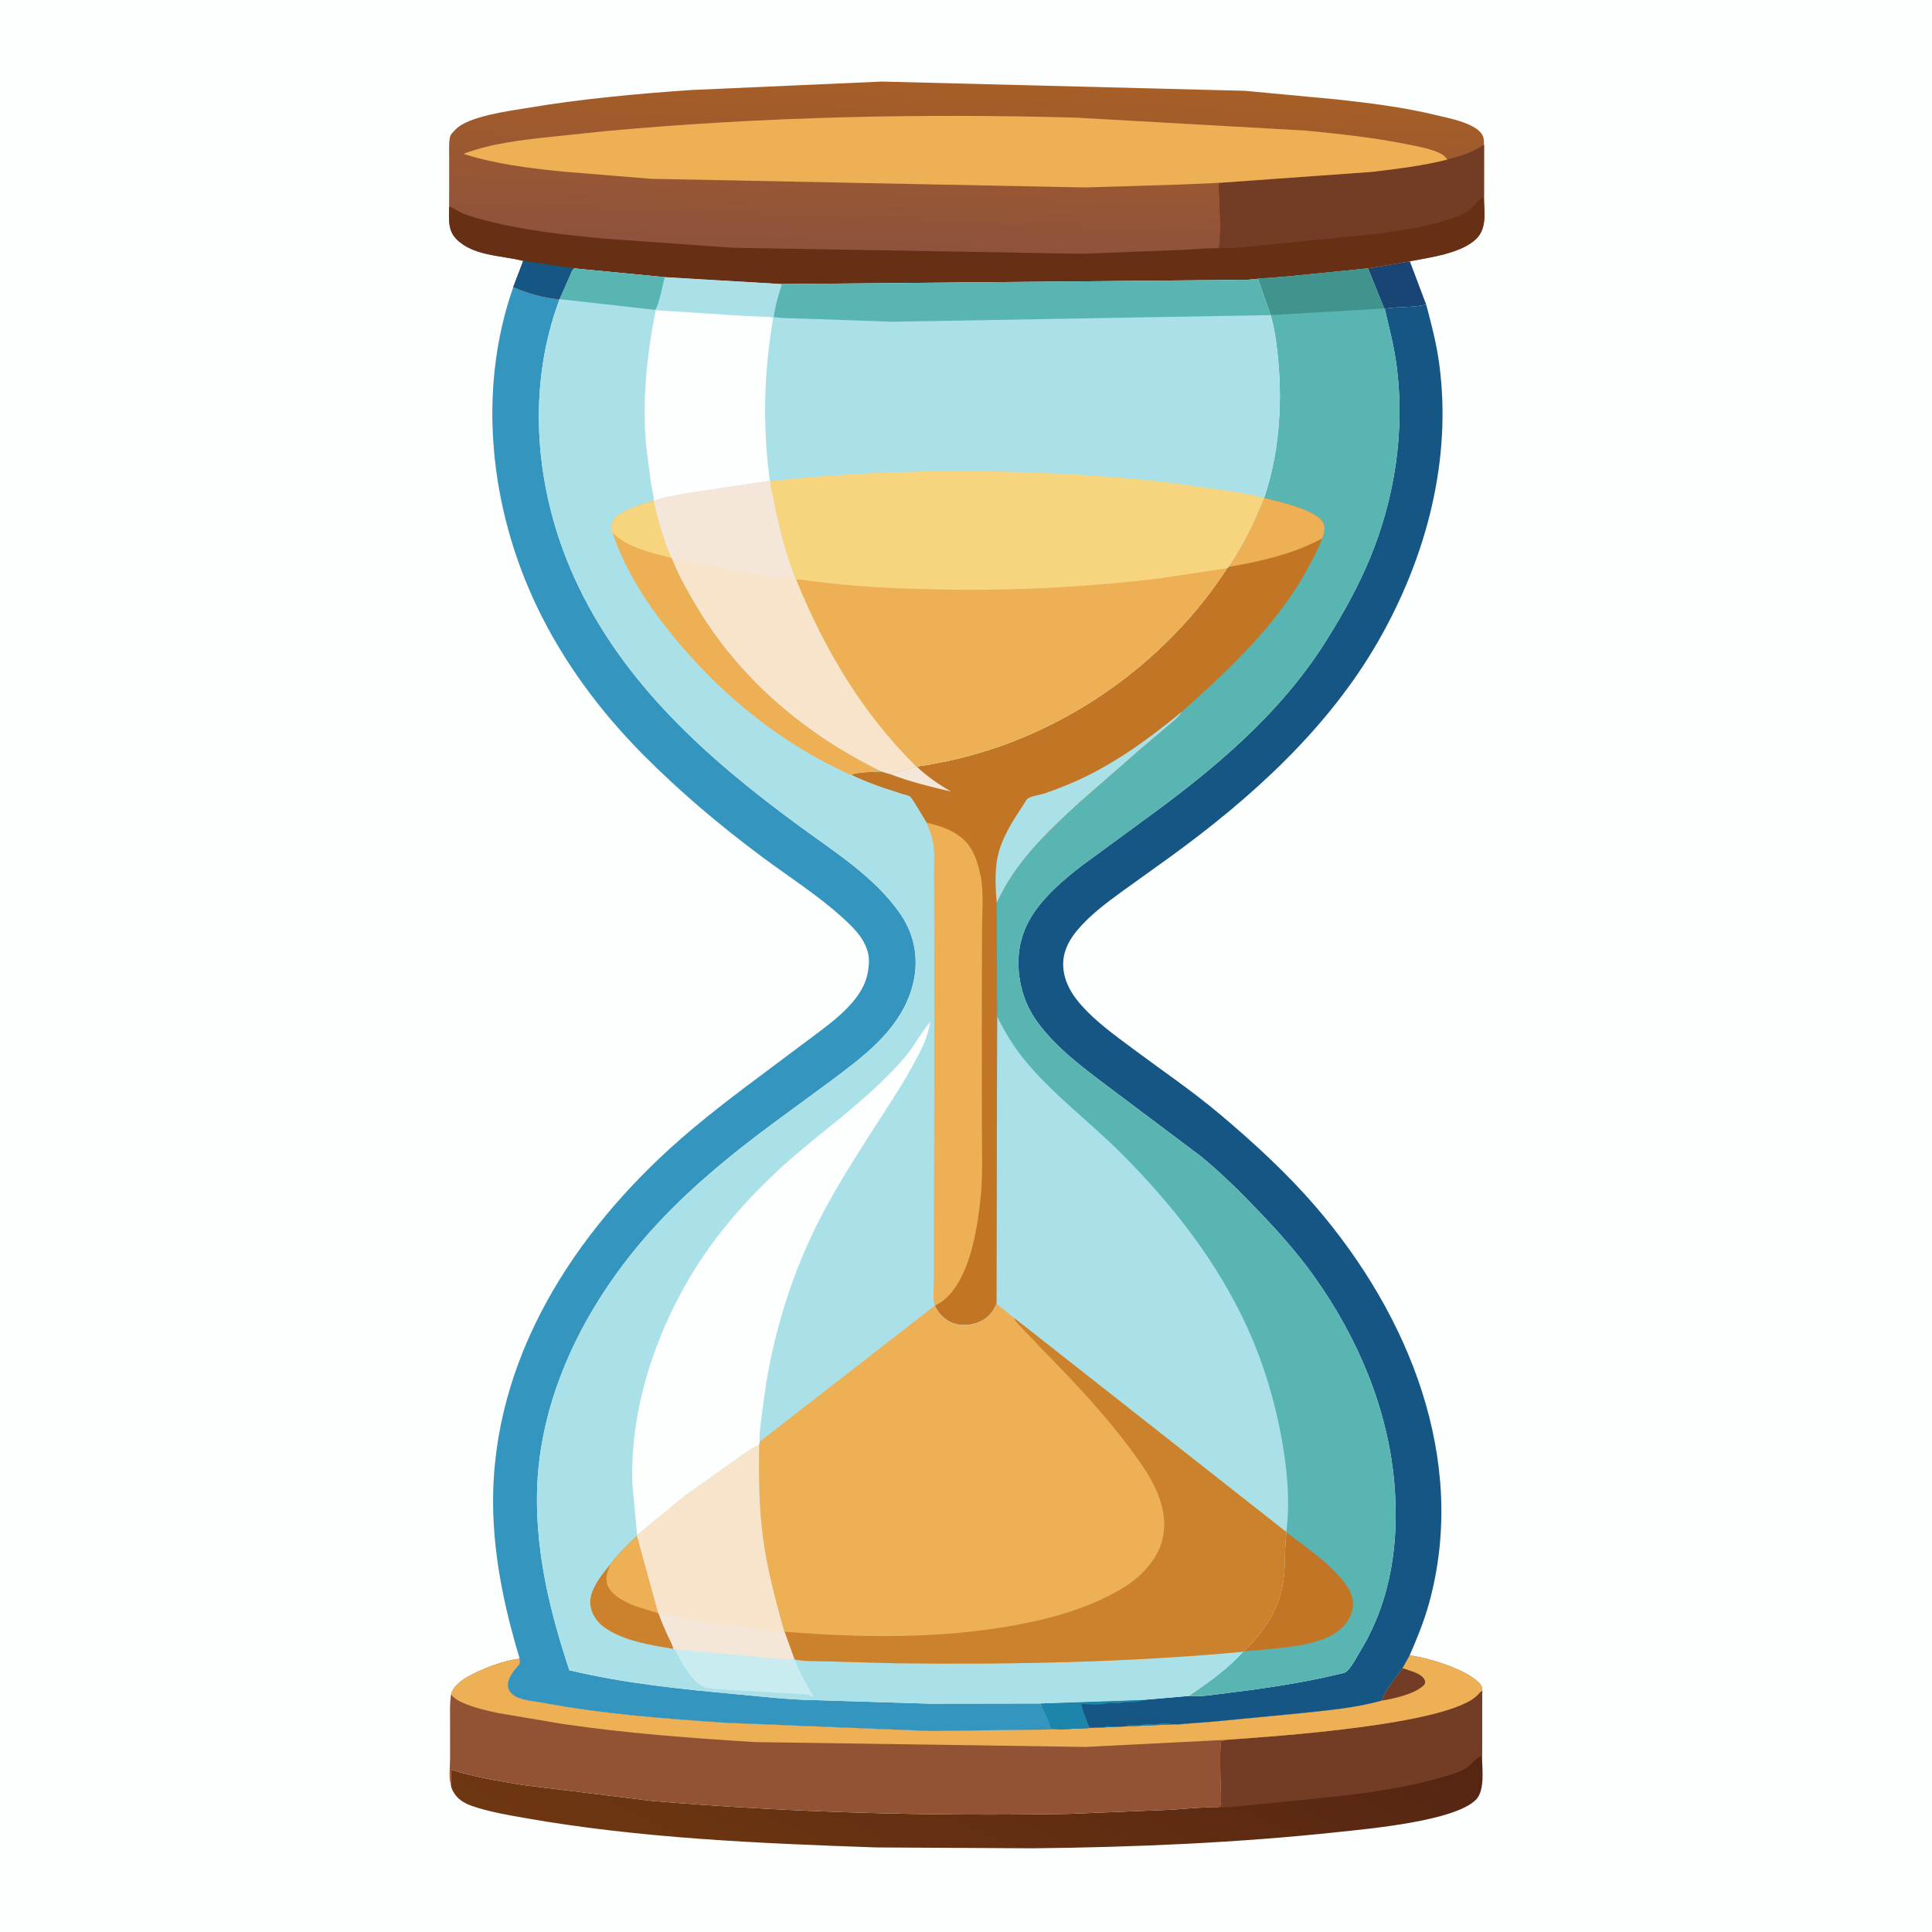 <svg version="1.1" xmlns="http://www.w3.org/2000/svg" style="display: block;" viewBox="0 0 2048 2048" width="1024" height="1024">
<defs>
	<linearGradient id="Gradient1" gradientUnits="userSpaceOnUse" x1="1141.97" y1="1650.79" x2="908.638" y2="2117.01">
		<stop class="stop0" offset="0" stop-opacity="1" stop-color="rgb(85,37,19)"/>
		<stop class="stop1" offset="1" stop-opacity="1" stop-color="rgb(110,55,17)"/>
	</linearGradient>
	<linearGradient id="Gradient2" gradientUnits="userSpaceOnUse" x1="1027.04" y1="83.607" x2="1019.82" y2="270.887">
		<stop class="stop0" offset="0" stop-opacity="1" stop-color="rgb(167,95,37)"/>
		<stop class="stop1" offset="1" stop-opacity="1" stop-color="rgb(142,82,61)"/>
	</linearGradient>
</defs>
<path transform="translate(0,0)" fill="rgb(253,254,254)" d="M -0 -0 L 2048 0 L 2048 2048 L -0 2048 L -0 -0 z"/>
<path transform="translate(0,0)" fill="rgb(25,69,116)" d="M 1494.53 277.002 L 1511.81 322.907 C 1497.57 326.293 1482.36 324.82 1467.87 327.211 L 1467.31 327.009 L 1450.13 284.463 L 1494.53 277.002 z"/>
<path transform="translate(0,0)" fill="url(#Gradient1)" d="M 1298.75 1844.38 C 1348.98 1840.74 1537.96 1828.52 1566.91 1796.11 C 1568.07 1794.82 1568.85 1793.83 1570.29 1792.8 L 1571.25 1792.19 L 1571 1861.8 C 1571.07 1875.21 1574.42 1898.01 1564.44 1907.91 C 1541.77 1930.4 1452.22 1938.42 1419.41 1941.95 C 1311.75 1953.52 1203.33 1958.11 1095.09 1959.28 L 929.031 1958.36 C 804.898 1954.03 678.361 1948.72 555.84 1927.07 C 539.457 1924.17 522.678 1921.29 506.741 1916.47 C 498.635 1914.02 490.186 1911.15 484.353 1904.65 C 481.412 1901.37 478.517 1896.76 477.989 1892.31 L 478.273 1875.96 C 503.082 1883.83 529.344 1888.05 554.977 1892.29 L 690.5 1908.98 C 838.028 1921.48 985.685 1925.37 1133.69 1922.77 L 1239.66 1918.47 C 1256.23 1917.62 1273.71 1915.3 1290.25 1916.08 L 1293.5 1914.7 C 1295.15 1909.47 1294.15 1901.97 1294.14 1896.48 C 1294.12 1880.07 1292.55 1861.91 1294.5 1845.75 L 1297 1845.27 L 1298.75 1844.38 z"/>
<path transform="translate(0,0)" fill="rgb(115,61,37)" d="M 1298.75 1844.38 C 1348.98 1840.74 1537.96 1828.52 1566.91 1796.11 C 1568.07 1794.82 1568.85 1793.83 1570.29 1792.8 L 1571.25 1792.19 L 1571 1861.8 L 1569.6 1862.11 C 1564.16 1863.54 1558.69 1872 1553.46 1874.9 C 1545.66 1879.22 1535.98 1881.72 1527.45 1884.22 C 1473.95 1899.91 1416.91 1904.03 1361.72 1909.93 L 1316.5 1914.23 C 1307.96 1914.98 1298.81 1916.29 1290.25 1916.08 L 1293.5 1914.7 C 1295.15 1909.47 1294.15 1901.97 1294.14 1896.48 C 1294.12 1880.07 1292.55 1861.91 1294.5 1845.75 L 1297 1845.27 L 1298.75 1844.38 z"/>
<path transform="translate(0,0)" fill="rgb(145,83,51)" d="M 1494.26 1754.82 C 1513.61 1757.06 1556.9 1770.08 1569.28 1785.55 C 1571.1 1787.82 1570.97 1789.26 1571.35 1792.08 L 1571.25 1792.19 L 1570.29 1792.8 C 1568.85 1793.83 1568.07 1794.82 1566.91 1796.11 C 1537.96 1828.52 1348.98 1840.74 1298.75 1844.38 L 1297 1845.27 L 1294.5 1845.75 C 1292.55 1861.91 1294.12 1880.07 1294.14 1896.48 C 1294.15 1901.97 1295.15 1909.47 1293.5 1914.7 L 1290.25 1916.08 C 1273.71 1915.3 1256.23 1917.62 1239.66 1918.47 L 1133.69 1922.77 C 985.685 1925.37 838.028 1921.48 690.5 1908.98 L 554.977 1892.29 C 529.344 1888.05 503.082 1883.83 478.273 1875.96 L 477.989 1892.31 C 475.452 1884.62 477.124 1872.77 477.108 1864.48 L 477.078 1823.05 C 477.088 1814.15 476.671 1805.16 478.104 1796.35 C 478.859 1793.62 480.038 1791.14 481.769 1788.88 C 486.618 1782.58 493.957 1778.24 500.939 1774.69 C 516.139 1766.96 533.957 1760.59 550.841 1758.18 C 550.896 1759.17 551.41 1762.23 551.11 1763 C 550.32 1765.04 546.59 1768.74 545.116 1770.69 C 539.124 1778.64 534.48 1788.86 543.697 1796.42 C 550.999 1802.41 566.763 1803.31 576 1805.05 C 639.78 1817.05 705.354 1821.87 770.032 1826.25 L 986.447 1834.95 L 1123.15 1833.17 L 1244.49 1827.81 C 1248.86 1828.31 1254.07 1827.44 1258.49 1827.15 L 1286 1825.02 L 1380.49 1815.92 C 1408.17 1812.95 1437.66 1810.36 1464.49 1802.77 C 1468.49 1791.1 1479.4 1778.44 1486.68 1768.34 L 1494.26 1754.82 z"/>
<path transform="translate(0,0)" fill="rgb(237,176,85)" d="M 1494.26 1754.82 C 1513.61 1757.06 1556.9 1770.08 1569.28 1785.55 C 1571.1 1787.82 1570.97 1789.26 1571.35 1792.08 L 1571.25 1792.19 L 1570.29 1792.8 C 1568.85 1793.83 1568.07 1794.82 1566.91 1796.11 C 1537.96 1828.52 1348.98 1840.74 1298.75 1844.38 L 1150.57 1851.83 L 800.5 1846.69 C 732.44 1842.49 664.596 1837.44 597.086 1827.57 L 527.908 1815.88 C 515.278 1813.14 501.731 1810.12 489.965 1804.72 L 488.5 1804.03 C 484.071 1801.98 481.449 1799.93 478.104 1796.35 C 478.859 1793.62 480.038 1791.14 481.769 1788.88 C 486.618 1782.58 493.957 1778.24 500.939 1774.69 C 516.139 1766.96 533.957 1760.59 550.841 1758.18 C 550.896 1759.17 551.41 1762.23 551.11 1763 C 550.32 1765.04 546.59 1768.74 545.116 1770.69 C 539.124 1778.64 534.48 1788.86 543.697 1796.42 C 550.999 1802.41 566.763 1803.31 576 1805.05 C 639.78 1817.05 705.354 1821.87 770.032 1826.25 L 986.447 1834.95 L 1123.15 1833.17 L 1244.49 1827.81 C 1248.86 1828.31 1254.07 1827.44 1258.49 1827.15 L 1286 1825.02 L 1380.49 1815.92 C 1408.17 1812.95 1437.66 1810.36 1464.49 1802.77 C 1468.49 1791.1 1479.4 1778.44 1486.68 1768.34 L 1494.26 1754.82 z"/>
<path transform="translate(0,0)" fill="rgb(115,61,37)" d="M 1486.68 1768.34 C 1493.41 1770.79 1507.02 1773.7 1510.1 1780.67 C 1511.15 1783.02 1510.7 1783.15 1510.14 1785.5 C 1501.53 1795.34 1477.25 1800.81 1464.49 1802.77 C 1468.49 1791.1 1479.4 1778.44 1486.68 1768.34 z"/>
<path transform="translate(0,0)" fill="rgb(21,86,132)" d="M 1511.81 322.907 C 1517.29 343.201 1522.58 363.624 1525.46 384.475 C 1539.61 486.989 1511.91 590.917 1460.94 679.78 C 1407.83 772.36 1326.03 846.235 1240.43 908.35 L 1188.84 945.41 C 1172.26 957.494 1155.32 970.151 1142.06 985.977 C 1129.61 1000.84 1123.65 1016.63 1128.91 1035.87 C 1131.88 1046.75 1138.4 1056.68 1145.79 1065.07 C 1161.45 1082.85 1181.12 1096.94 1200.02 1111.06 C 1230.96 1134.16 1263.35 1156.08 1292.89 1180.94 C 1329.02 1211.35 1364.24 1243.7 1395.07 1279.55 C 1493.31 1393.81 1556.15 1547.15 1515.22 1698.17 C 1509.91 1717.75 1502.34 1736.27 1494.26 1754.82 L 1486.68 1768.34 C 1479.4 1778.44 1468.49 1791.1 1464.49 1802.77 C 1437.66 1810.36 1408.17 1812.95 1380.49 1815.92 L 1286 1825.02 L 1258.49 1827.15 C 1254.07 1827.44 1248.86 1828.31 1244.49 1827.81 L 1123.15 1833.17 L 1113.25 1832.53 C 1112.77 1824.34 1105.62 1814.01 1103.05 1805.78 L 1211.45 1801.97 L 1260.12 1797.79 C 1273.78 1798.99 1289.6 1796.03 1303.28 1794.36 C 1342.44 1789.56 1381.76 1783.69 1420.14 1774.41 C 1422.08 1773.95 1425.05 1773.57 1426.64 1772.42 C 1432.26 1768.38 1438.1 1756.54 1441.75 1750.58 C 1474.84 1696.49 1483.45 1633.93 1477.99 1571.63 C 1471.04 1492.48 1438.68 1416.85 1392.65 1352.5 C 1375.27 1328.2 1354.8 1305.31 1334.17 1283.71 C 1314.88 1263.5 1295.25 1244.15 1273.71 1226.3 L 1174.32 1151.61 C 1147.8 1131.67 1119.95 1110.94 1100.07 1083.97 C 1091.72 1072.65 1085.65 1059.57 1082.49 1045.86 C 1076.04 1017.76 1079.91 990.856 1096.35 966.983 C 1109.59 947.749 1127.55 932.629 1145.8 918.338 L 1211.99 869.784 C 1285.68 816.414 1356.69 757.416 1405.61 679.546 C 1423.01 651.854 1439.35 622.756 1451.89 592.525 C 1478.62 528.064 1489.38 457.527 1480.53 388.134 C 1477.9 367.468 1472.52 347.469 1467.87 327.211 C 1482.36 324.82 1497.57 326.293 1511.81 322.907 z"/>
<path transform="translate(0,0)" fill="rgb(29,132,170)" d="M 1103.05 1805.78 L 1211.45 1801.97 L 1210.32 1802.52 C 1203.22 1805.78 1196.98 1803.11 1189.86 1805.04 C 1184.02 1806.62 1177.77 1804.11 1171.85 1805.88 C 1164.78 1807.97 1154.17 1806.32 1146.6 1806.17 C 1146 1809.19 1153.13 1827.17 1155.12 1831 C 1158.87 1831 1167.19 1832.02 1170.5 1831 C 1172.27 1830.45 1171.27 1829.37 1173.62 1829.76 C 1180.12 1830.82 1187.86 1830.03 1194.5 1830 L 1196 1828.51 L 1205 1828.76 C 1208.04 1828.76 1209.6 1828.75 1212.5 1828 C 1217.86 1826.61 1223.63 1828.88 1229.25 1827.01 C 1230.62 1826.55 1232.57 1826.75 1234 1826.76 L 1235.53 1826.74 C 1238.57 1826.74 1241.5 1827.31 1244.49 1827.81 L 1123.15 1833.17 L 1113.25 1832.53 C 1112.77 1824.34 1105.62 1814.01 1103.05 1805.78 z"/>
<path transform="translate(0,0)" fill="rgb(52,149,190)" d="M 544.178 304.128 C 558.878 310.572 577.167 315.757 593.189 317.106 C 557.493 412.296 567.174 519.985 608.5 611.622 C 659.176 723.993 750.451 804.747 848 876.161 C 885.635 903.712 927.996 930.216 954.698 969.25 C 972.347 995.05 975.062 1025.51 964.309 1054.54 C 949.442 1094.67 914.397 1120.57 881.446 1145.25 L 820.964 1189.72 C 778.494 1221 736.39 1255.31 700.14 1293.71 C 626.246 1371.98 570.511 1475.37 569.223 1585 C 568.471 1649.08 583.502 1710.2 603.547 1770.55 C 662.426 1784.5 721.894 1790.53 782 1796.06 C 809.251 1798.57 836.978 1801.84 864.346 1802.21 L 984.647 1805.95 L 1103.05 1805.78 C 1105.62 1814.01 1112.77 1824.34 1113.25 1832.53 L 1123.15 1833.17 L 986.447 1834.95 L 770.032 1826.25 C 705.354 1821.87 639.78 1817.05 576 1805.05 C 566.763 1803.31 550.999 1802.41 543.697 1796.42 C 534.48 1788.86 539.124 1778.64 545.116 1770.69 C 546.59 1768.74 550.32 1765.04 551.11 1763 C 551.41 1762.23 550.896 1759.17 550.841 1758.18 C 536.32 1709.85 525.431 1660.76 523.119 1610.21 C 516.012 1454.77 598.741 1319.12 710.177 1217.46 C 743.998 1186.61 781.331 1158.82 818.008 1131.44 L 858.31 1101.3 C 879.936 1085.02 912.183 1062.8 919.006 1034.71 L 919.368 1033.14 C 921.24 1025.37 922.052 1015.79 919.567 1008.06 L 919.214 1007 C 914.828 993.044 904.05 982.765 893.5 973.116 C 866.955 948.838 835.489 928.977 806.686 907.487 C 762.469 874.497 720.23 838.838 681.398 799.64 C 636.116 753.932 597.402 701.835 569.5 643.757 C 519.442 539.564 505.385 414.274 544.178 304.128 z"/>
<path transform="translate(0,0)" fill="url(#Gradient2)" d="M 476.082 218.967 L 476.132 165.268 C 476.157 160.174 475.459 147.394 477.834 143.058 C 478.826 141.246 481.269 138.97 482.721 137.434 C 496.284 123.077 539.3 117.755 558.64 114.493 C 616.406 104.748 674.609 99.448 733.006 95.397 L 934.95 86.455 L 1319.98 96.268 L 1416.74 105.366 C 1452.61 109.272 1488.46 113.736 1523.57 122.305 C 1536.79 125.531 1559.2 129.723 1568.92 139.791 C 1573 144.017 1573.17 147.965 1573.07 153.612 L 1573.03 208.813 C 1573.14 223.841 1576.71 241.339 1565.14 252.895 C 1549.3 268.714 1515.75 272.805 1494.53 277.002 L 1450.13 284.463 L 1366.31 292.876 L 1344.52 294.661 C 1341.09 294.921 1336.78 294.722 1333.48 295.54 C 1326.3 296.051 1317.72 297.63 1310.65 296.727 L 828.852 301.124 L 704.615 293.762 L 608.691 284.495 C 606.167 286.322 605.124 290.182 603.88 293 L 593.189 317.106 C 577.167 315.757 558.878 310.572 544.178 304.128 L 554.709 276.588 C 531.37 270.505 501.007 271.598 483.206 252.817 C 474.395 243.522 476.012 230.778 476.082 218.967 z"/>
<path transform="translate(0,0)" fill="rgb(103,47,19)" d="M 1534.34 169.141 C 1548.16 165.784 1561.17 161.673 1573.07 153.612 L 1573.03 208.813 C 1573.14 223.841 1576.71 241.339 1565.14 252.895 C 1549.3 268.714 1515.75 272.805 1494.53 277.002 L 1450.13 284.463 L 1366.31 292.876 L 1344.52 294.661 C 1341.09 294.921 1336.78 294.722 1333.48 295.54 C 1326.3 296.051 1317.72 297.63 1310.65 296.727 L 828.852 301.124 L 704.615 293.762 L 608.691 284.495 C 606.167 286.322 605.124 290.182 603.88 293 L 593.189 317.106 C 577.167 315.757 558.878 310.572 544.178 304.128 L 554.709 276.588 C 531.37 270.505 501.007 271.598 483.206 252.817 C 474.395 243.522 476.012 230.778 476.082 218.967 L 477.737 219.574 C 481.993 221.189 485.698 224.152 490 225.938 C 499.502 229.884 510.028 232.55 520 235.02 C 558.814 244.632 599.448 249.046 639.184 252.847 L 776.873 262.652 L 1147.77 269.025 L 1252.88 264.908 C 1265.16 264.407 1277.68 263.036 1289.94 263.106 L 1292.44 262.666 C 1294.79 240.532 1292.74 216.174 1291.96 193.864 L 1454.14 182.242 C 1481.16 179.06 1507.92 175.838 1534.34 169.141 z"/>
<path transform="translate(0,0)" fill="rgb(21,86,132)" d="M 554.709 276.588 L 608.691 284.495 C 606.167 286.322 605.124 290.182 603.88 293 L 593.189 317.106 C 577.167 315.757 558.878 310.572 544.178 304.128 L 554.709 276.588 z"/>
<path transform="translate(0,0)" fill="rgb(115,61,37)" d="M 1534.34 169.141 C 1548.16 165.784 1561.17 161.673 1573.07 153.612 L 1573.03 208.813 C 1567.14 211.102 1563.87 217.316 1558.96 221.448 C 1553.82 225.773 1547.02 228.74 1540.7 230.934 C 1513.98 240.208 1485.9 244.275 1458 248.108 L 1337 260.06 C 1322.83 261.06 1306.44 264.099 1292.44 262.666 C 1294.79 240.532 1292.74 216.174 1291.96 193.864 L 1454.14 182.242 C 1481.16 179.06 1507.92 175.838 1534.34 169.141 z"/>
<path transform="translate(0,0)" fill="rgb(237,176,85)" d="M 1291.96 193.864 L 1249.21 195.701 L 1149.5 198.709 L 689.625 189.523 L 597.076 181.927 C 561.736 178.418 525.174 173.926 491.242 163.102 C 520.709 151.973 553.277 148.297 584.43 145.006 L 644 138.769 C 809.081 123.772 975.361 120.079 1141 124.706 L 1384.06 138.43 C 1420.21 141.974 1456.71 145.853 1492.32 153.09 C 1503.73 155.409 1517.63 157.735 1527.95 163.191 C 1530.58 164.578 1532.49 166.886 1534.34 169.141 C 1507.92 175.838 1481.16 179.06 1454.14 182.242 L 1291.96 193.864 z"/>
<path transform="translate(0,0)" fill="rgb(89,181,177)" d="M 1333.48 295.54 C 1336.78 294.722 1341.09 294.921 1344.52 294.661 L 1366.31 292.876 L 1450.13 284.463 L 1467.31 327.009 L 1467.87 327.211 C 1472.52 347.469 1477.9 367.468 1480.53 388.134 C 1489.38 457.527 1478.62 528.064 1451.89 592.525 C 1439.35 622.756 1423.01 651.854 1405.61 679.546 C 1356.69 757.416 1285.68 816.414 1211.99 869.784 L 1145.8 918.338 C 1127.55 932.629 1109.59 947.749 1096.35 966.983 C 1079.91 990.856 1076.04 1017.76 1082.49 1045.86 C 1085.65 1059.57 1091.72 1072.65 1100.07 1083.97 C 1119.95 1110.94 1147.8 1131.67 1174.32 1151.61 L 1273.71 1226.3 C 1295.25 1244.15 1314.88 1263.5 1334.17 1283.71 C 1354.8 1305.31 1375.27 1328.2 1392.65 1352.5 C 1438.68 1416.85 1471.04 1492.48 1477.99 1571.63 C 1483.45 1633.93 1474.84 1696.49 1441.75 1750.58 C 1438.1 1756.54 1432.26 1768.38 1426.64 1772.42 C 1425.05 1773.57 1422.08 1773.95 1420.14 1774.41 C 1381.76 1783.69 1342.44 1789.56 1303.28 1794.36 C 1289.6 1796.03 1273.78 1798.99 1260.12 1797.79 C 1281 1783.57 1300.72 1769.7 1317.81 1750.88 L 1318.72 1750.51 C 1322.49 1745.73 1327.25 1741.69 1331.19 1737 C 1350.4 1714.06 1359.97 1692.93 1361.62 1662.86 C 1362.3 1650.5 1361.87 1637.6 1363.68 1625.38 L 1363.82 1624.49 L 1363.48 1623.99 L 1075.29 1397.32 L 1056.26 1382.25 C 1052.95 1390.3 1047.13 1397.31 1039 1400.89 C 1030 1404.86 1018.73 1406.05 1009.48 1402.29 C 1001.43 1399.01 994.273 1391.97 990.969 1383.97 C 988.559 1376.93 989.998 1365.5 990.008 1357.85 L 990.03 1303.73 L 990.31 1077.82 L 990.175 960.053 L 990.073 919.623 C 990.051 912.63 990.532 905.298 989.862 898.366 C 988.946 888.89 985.808 880.726 982.143 872.048 L 969.88 851.867 C 968.707 850 966.092 845.466 964.343 844.247 C 962.938 843.269 958.802 842.491 957 841.922 L 934.656 834.598 C 923.537 830.679 912.78 826.475 902.15 821.362 C 910.163 817.948 925.402 818.465 934.363 817.754 L 942.693 820.319 L 971.497 812.611 L 972.248 813.105 C 975.106 811.356 979.648 811.454 983 810.937 L 1005.31 806.576 C 1124.7 780.919 1234.48 704.912 1300.85 602.277 L 1302.25 601.012 C 1317.8 578.393 1329.78 553.327 1340.05 527.945 C 1355.46 481.799 1359.35 432.269 1355.14 384 C 1353.7 367.59 1351.61 349.877 1346.96 334.019 L 1333.48 295.54 z"/>
<path transform="translate(0,0)" fill="rgb(65,148,142)" d="M 1333.48 295.54 C 1336.78 294.722 1341.09 294.921 1344.52 294.661 L 1366.31 292.876 L 1450.13 284.463 L 1467.31 327.009 L 1346.96 334.019 L 1333.48 295.54 z"/>
<path transform="translate(0,0)" fill="rgb(195,117,38)" d="M 1363.82 1624.49 C 1384.2 1640.03 1430 1670.65 1433.96 1696 C 1435.33 1704.74 1432.08 1713.93 1426.79 1720.86 C 1408.75 1744.49 1363.58 1746.06 1336 1749.02 L 1318.72 1750.51 C 1322.49 1745.73 1327.25 1741.69 1331.19 1737 C 1350.4 1714.06 1359.97 1692.93 1361.62 1662.86 C 1362.3 1650.5 1361.87 1637.6 1363.68 1625.38 L 1363.82 1624.49 z"/>
<path transform="translate(0,0)" fill="rgb(170,224,231)" d="M 1056.98 1077.4 C 1064.49 1092.66 1073.1 1107.31 1083.69 1120.65 C 1113.8 1158.56 1154.23 1188.17 1188.39 1222.37 C 1242.64 1276.71 1290.31 1337.27 1322.31 1407.49 C 1338.8 1443.68 1350.35 1481.64 1357.81 1520.67 C 1364.1 1553.55 1368 1590.7 1363.48 1623.99 L 1075.29 1397.32 L 1056.26 1382.25 L 1056.98 1077.4 z"/>
<path transform="translate(0,0)" fill="rgb(195,117,38)" d="M 1340.05 527.945 C 1354.24 531.3 1393.95 540.245 1401.88 552.85 C 1404.26 556.63 1404.63 560.133 1403.52 564.506 C 1402.98 566.597 1402.38 568.723 1401.55 570.714 C 1398.15 580.806 1392.9 590.106 1387.94 599.494 C 1355.45 660.881 1303.96 708.747 1252.82 754.458 C 1249.51 760.266 1243.58 764.552 1238.6 768.904 L 1209.48 793.536 L 1143.97 850.808 C 1109.41 882.491 1076.33 913.647 1056.61 957.125 L 1056.98 1077.4 L 1056.26 1382.25 C 1052.95 1390.3 1047.13 1397.31 1039 1400.89 C 1030 1404.86 1018.73 1406.05 1009.48 1402.29 C 1001.43 1399.01 994.273 1391.97 990.969 1383.97 C 988.559 1376.93 989.998 1365.5 990.008 1357.85 L 990.03 1303.73 L 990.31 1077.82 L 990.175 960.053 L 990.073 919.623 C 990.051 912.63 990.532 905.298 989.862 898.366 C 988.946 888.89 985.808 880.726 982.143 872.048 L 969.88 851.867 C 968.707 850 966.092 845.466 964.343 844.247 C 962.938 843.269 958.802 842.491 957 841.922 L 934.656 834.598 C 923.537 830.679 912.78 826.475 902.15 821.362 C 910.163 817.948 925.402 818.465 934.363 817.754 L 942.693 820.319 L 971.497 812.611 L 972.248 813.105 C 975.106 811.356 979.648 811.454 983 810.937 L 1005.31 806.576 C 1124.7 780.919 1234.48 704.912 1300.85 602.277 L 1302.25 601.012 C 1317.8 578.393 1329.78 553.327 1340.05 527.945 z"/>
<path transform="translate(0,0)" fill="rgb(244,230,216)" d="M 971.497 812.611 L 972.248 813.105 C 983.076 823.221 995.4 831.826 1008.29 839.105 C 985.611 833.816 964.482 828.658 942.693 820.319 L 971.497 812.611 z"/>
<path transform="translate(0,0)" fill="rgb(237,176,85)" d="M 1340.05 527.945 C 1354.24 531.3 1393.95 540.245 1401.88 552.85 C 1404.26 556.63 1404.63 560.133 1403.52 564.506 C 1402.98 566.597 1402.38 568.723 1401.55 570.714 C 1370.76 587.501 1336.51 594.958 1302.25 601.012 C 1317.8 578.393 1329.78 553.327 1340.05 527.945 z"/>
<path transform="translate(0,0)" fill="rgb(170,224,231)" d="M 1252.82 754.458 C 1249.51 760.266 1243.58 764.552 1238.6 768.904 L 1209.48 793.536 L 1143.97 850.808 C 1109.41 882.491 1076.33 913.647 1056.61 957.125 C 1055.17 942.245 1054.31 922.402 1057.64 907.792 L 1057.95 906.5 C 1062.47 887.315 1073.14 870.713 1083.96 854.546 C 1085.19 852.709 1087.7 847.783 1089.31 846.572 C 1092.8 843.953 1102.84 842.563 1107.57 840.92 C 1119.08 836.93 1130.59 832.544 1141.69 827.517 C 1182.24 809.147 1218.63 782.688 1252.82 754.458 z"/>
<path transform="translate(0,0)" fill="rgb(237,176,85)" d="M 982.143 872.048 C 1000.2 876.266 1018.97 882.693 1029.2 899.395 C 1034.67 908.33 1037.19 917.762 1039.33 927.898 C 1043.15 945.966 1040.98 967.972 1040.97 986.497 L 1040.73 1093.92 L 1040.88 1198.62 C 1040.95 1222.87 1041.89 1248.08 1039.21 1272.2 C 1035.88 1302.11 1030 1338.55 1013.09 1364.02 C 1007.79 1372.01 999.95 1380.23 990.969 1383.97 C 988.559 1376.93 989.998 1365.5 990.008 1357.85 L 990.03 1303.73 L 990.31 1077.82 L 990.175 960.053 L 990.073 919.623 C 990.051 912.63 990.532 905.298 989.862 898.366 C 988.946 888.89 985.808 880.726 982.143 872.048 z"/>
<path transform="translate(0,0)" fill="rgb(170,224,231)" d="M 608.691 284.495 L 704.615 293.762 L 828.852 301.124 L 1310.65 296.727 C 1317.72 297.63 1326.3 296.051 1333.48 295.54 L 1346.96 334.019 C 1351.61 349.877 1353.7 367.59 1355.14 384 C 1359.35 432.269 1355.46 481.799 1340.05 527.945 C 1329.78 553.327 1317.8 578.393 1302.25 601.012 L 1300.85 602.277 C 1234.48 704.912 1124.7 780.919 1005.31 806.576 L 983 810.937 C 979.648 811.454 975.106 811.356 972.248 813.105 L 971.497 812.611 L 942.693 820.319 L 934.363 817.754 C 925.402 818.465 910.163 817.948 902.15 821.362 C 912.78 826.475 923.537 830.679 934.656 834.598 L 957 841.922 C 958.802 842.491 962.938 843.269 964.343 844.247 C 966.092 845.466 968.707 850 969.88 851.867 L 982.143 872.048 C 985.808 880.726 988.946 888.89 989.862 898.366 C 990.532 905.298 990.051 912.63 990.073 919.623 L 990.175 960.053 L 990.31 1077.82 L 990.03 1303.73 L 990.008 1357.85 C 989.998 1365.5 988.559 1376.93 990.969 1383.97 C 994.273 1391.97 1001.43 1399.01 1009.48 1402.29 C 1018.73 1406.05 1030 1404.86 1039 1400.89 C 1047.13 1397.31 1052.95 1390.3 1056.26 1382.25 L 1075.29 1397.32 L 1363.48 1623.99 L 1363.82 1624.49 L 1363.68 1625.38 C 1361.87 1637.6 1362.3 1650.5 1361.62 1662.86 C 1359.97 1692.93 1350.4 1714.06 1331.19 1737 C 1327.25 1741.69 1322.49 1745.73 1318.72 1750.51 L 1317.81 1750.88 C 1300.72 1769.7 1281 1783.57 1260.12 1797.79 L 1211.45 1801.97 L 1103.05 1805.78 L 984.647 1805.95 L 864.346 1802.21 C 836.978 1801.84 809.251 1798.57 782 1796.06 C 721.894 1790.53 662.426 1784.5 603.547 1770.55 C 583.502 1710.2 568.471 1649.08 569.223 1585 C 570.511 1475.37 626.246 1371.98 700.14 1293.71 C 736.39 1255.31 778.494 1221 820.964 1189.72 L 881.446 1145.25 C 914.397 1120.57 949.442 1094.67 964.309 1054.54 C 975.062 1025.51 972.347 995.05 954.698 969.25 C 927.996 930.216 885.635 903.712 848 876.161 C 750.451 804.747 659.176 723.993 608.5 611.622 C 567.174 519.985 557.493 412.296 593.189 317.106 L 603.88 293 C 605.124 290.182 606.167 286.322 608.691 284.495 z"/>
<path transform="translate(0,0)" fill="rgb(89,181,177)" d="M 608.691 284.495 L 704.615 293.762 C 702.745 300.472 698.333 324.818 694.435 328.425 L 593.189 317.106 L 603.88 293 C 605.124 290.182 606.167 286.322 608.691 284.495 z"/>
<path transform="translate(0,0)" fill="rgb(200,236,240)" d="M 715.341 1748.41 L 803.622 1756.25 C 816.193 1757.32 829.727 1759.5 842.298 1758.83 L 842.653 1759.19 C 847.301 1772.97 855.39 1785.95 862.551 1798.57 L 861.581 1798.86 C 860.109 1797.94 858.616 1796.83 856.881 1796.5 L 855.5 1796.33 C 848.52 1795.2 841.792 1795.54 834.775 1795.03 L 766.29 1791.04 C 760.192 1790.45 752.996 1790.42 747.194 1788.53 C 733.899 1784.2 721.212 1760.59 715.341 1748.41 z"/>
<path transform="translate(0,0)" fill="rgb(204,129,45)" d="M 647.345 1657.9 L 647.345 1657.79 C 655.088 1646.91 665.677 1637.45 675.165 1628.07 L 697.764 1710.11 L 698.446 1710.75 C 701.312 1718.87 704.713 1726.73 708.305 1734.55 C 710.033 1738.31 713.446 1743.75 713.694 1747.86 C 689.643 1743.85 658.661 1739.16 638.907 1723.73 C 631.849 1718.21 626.512 1709.51 625.738 1700.47 C 624.46 1685.55 638.197 1668.57 647.345 1657.9 z"/>
<path transform="translate(0,0)" fill="rgb(237,176,85)" d="M 647.345 1657.9 L 647.345 1657.79 C 655.088 1646.91 665.677 1637.45 675.165 1628.07 L 697.764 1710.11 L 673.184 1702.44 C 663.011 1698.41 648.133 1691.4 643.965 1680.22 C 641.009 1672.29 644.321 1665.1 647.345 1657.9 z"/>
<path transform="translate(0,0)" fill="rgb(237,176,85)" d="M 692.958 530.936 C 697.8 551.41 703.4 572.141 711.869 591.447 L 712.369 591.941 C 718.902 608.897 727.518 624.111 736.67 639.742 C 782.961 718.812 852.577 777.717 934.363 817.754 C 925.402 818.465 910.163 817.948 902.15 821.362 C 895.929 819.218 889.898 815.898 884 812.956 C 817.259 779.665 759.837 731.049 712.839 673.5 C 686.581 641.347 662.606 604.465 649.343 564.899 C 648.789 564.098 648.651 564.001 648.316 562.925 C 647.193 559.327 648.04 555.138 650.015 552.019 C 656.912 541.127 680.877 533.859 692.958 530.936 z"/>
<path transform="translate(0,0)" fill="rgb(247,213,127)" d="M 692.958 530.936 C 697.8 551.41 703.4 572.141 711.869 591.447 C 690.068 585.638 665.973 581.075 649.343 564.899 C 648.789 564.098 648.651 564.001 648.316 562.925 C 647.193 559.327 648.04 555.138 650.015 552.019 C 656.912 541.127 680.877 533.859 692.958 530.936 z"/>
<path transform="translate(0,0)" fill="rgb(89,181,177)" d="M 1310.65 296.727 C 1317.72 297.63 1326.3 296.051 1333.48 295.54 L 1346.96 334.019 L 945.373 341.073 L 850.128 337.709 C 840.535 337.169 829.56 337.75 820.194 336.001 C 821.662 324.2 825.351 312.459 828.852 301.124 L 1310.65 296.727 z"/>
<path transform="translate(0,0)" fill="rgb(248,228,203)" d="M 675.303 1627.03 L 727.006 1584.61 L 781.449 1546.04 C 788.844 1541.07 796.453 1534.35 804.86 1531.57 C 804.255 1565.09 804.539 1598.81 809.125 1632.07 C 813.698 1665.23 822.369 1697.17 831.346 1729.32 L 831.76 1729.68 L 842.298 1758.83 C 829.727 1759.5 816.193 1757.32 803.622 1756.25 L 715.341 1748.41 L 713.694 1747.86 C 713.446 1743.75 710.033 1738.31 708.305 1734.55 C 704.713 1726.73 701.312 1718.87 698.446 1710.75 L 697.764 1710.11 L 675.165 1628.07 L 675.303 1627.03 z"/>
<path transform="translate(0,0)" fill="rgb(244,230,216)" d="M 698.446 1710.75 C 709.555 1711.56 721.401 1715.11 732.5 1717 L 810.943 1728.31 C 817.192 1728.96 825.283 1730.82 831.346 1729.32 L 831.76 1729.68 L 842.298 1758.83 C 829.727 1759.5 816.193 1757.32 803.622 1756.25 L 715.341 1748.41 L 713.694 1747.86 C 713.446 1743.75 710.033 1738.31 708.305 1734.55 C 704.713 1726.73 701.312 1718.87 698.446 1710.75 z"/>
<path transform="translate(0,0)" fill="rgb(253,254,254)" d="M 695.06 328.826 L 788.443 334.834 L 810.011 335.902 C 813.258 336.029 816.814 335.511 819.58 337.245 C 809.755 394.526 808.16 452.141 816.128 509.762 L 725.907 523.239 C 715.067 525.319 703.299 527.036 692.958 530.936 C 693.16 524.929 690.923 518.032 690.007 512.017 L 685.045 473.318 C 680.456 425.039 685.642 376.193 695.06 328.826 z"/>
<path transform="translate(0,0)" fill="rgb(248,228,203)" d="M 816.128 509.762 L 816.652 510.045 C 816.331 515.408 818.443 521.876 819.491 527.176 C 825.107 555.571 832.159 585.149 842.754 612.124 L 844.214 614.906 C 874.297 688.699 914.369 756.482 971.497 812.611 L 942.693 820.319 L 934.363 817.754 C 852.577 777.717 782.961 718.812 736.67 639.742 C 727.518 624.111 718.902 608.897 712.369 591.941 L 711.869 591.447 C 703.4 572.141 697.8 551.41 692.958 530.936 C 703.299 527.036 715.067 525.319 725.907 523.239 L 816.128 509.762 z"/>
<path transform="translate(0,0)" fill="rgb(244,230,216)" d="M 816.128 509.762 L 816.652 510.045 C 816.331 515.408 818.443 521.876 819.491 527.176 C 825.107 555.571 832.159 585.149 842.754 612.124 C 838.863 614.301 827.552 611.787 822.705 611.248 C 785.233 607.088 749.274 598.995 712.369 591.941 L 711.869 591.447 C 703.4 572.141 697.8 551.41 692.958 530.936 C 703.299 527.036 715.067 525.319 725.907 523.239 L 816.128 509.762 z"/>
<path transform="translate(0,0)" fill="rgb(253,254,254)" d="M 675.303 1627.03 L 670.339 1572.73 C 667.257 1486.26 700.777 1395.08 750.044 1325 C 771.148 1294.98 796.483 1267.18 823.206 1242.12 C 858.367 1209.14 898.159 1181.65 932.916 1148.2 C 944.135 1137.41 956.099 1125.32 965.314 1112.78 C 972.287 1103.3 978.082 1092.07 986.092 1083.5 C 983.299 1100.65 976.091 1113.88 967.864 1129 C 954.93 1152.77 939.827 1174.89 925.303 1197.66 C 905.634 1228.49 885.838 1259.4 869.134 1291.97 C 840.855 1347.11 822.149 1405.91 812.033 1467 L 806.609 1506.96 C 805.927 1513.67 804.832 1520.34 805.211 1527.1 L 805.289 1528.29 L 804.86 1531.57 C 796.453 1534.35 788.844 1541.07 781.449 1546.04 L 727.006 1584.61 L 675.303 1627.03 z"/>
<path transform="translate(0,0)" fill="rgb(247,213,127)" d="M 816.652 510.045 C 908.03 500.046 1001.11 497.417 1092.95 500.859 C 1153.24 503.119 1213.26 507.153 1272.96 516.174 C 1294.92 519.491 1318.7 521.968 1340.05 527.945 C 1329.78 553.327 1317.8 578.393 1302.25 601.012 L 1300.85 602.277 C 1234.48 704.912 1124.7 780.919 1005.31 806.576 L 983 810.937 C 979.648 811.454 975.106 811.356 972.248 813.105 L 971.497 812.611 C 914.369 756.482 874.297 688.699 844.214 614.906 L 842.754 612.124 C 832.159 585.149 825.107 555.571 819.491 527.176 C 818.443 521.876 816.331 515.408 816.652 510.045 z"/>
<path transform="translate(0,0)" fill="rgb(237,176,85)" d="M 844.214 614.906 C 846.759 613.747 850.878 614.825 853.719 615.158 L 880.283 618.357 C 916.428 622.404 953.239 623.873 989.596 624.717 C 1069.77 626.578 1149.36 622.78 1228.97 613.134 L 1300.85 602.277 C 1234.48 704.912 1124.7 780.919 1005.31 806.576 L 983 810.937 C 979.648 811.454 975.106 811.356 972.248 813.105 L 971.497 812.611 C 914.369 756.482 874.297 688.699 844.214 614.906 z"/>
<path transform="translate(0,0)" fill="rgb(237,176,85)" d="M 1056.26 1382.25 L 1075.29 1397.32 L 1363.48 1623.99 L 1363.82 1624.49 L 1363.68 1625.38 C 1361.87 1637.6 1362.3 1650.5 1361.62 1662.86 C 1359.97 1692.93 1350.4 1714.06 1331.19 1737 C 1327.25 1741.69 1322.49 1745.73 1318.72 1750.51 L 1317.81 1750.88 C 1194.5 1762.31 1072.04 1764.55 948.295 1763.09 L 877.572 1761.14 C 866.467 1760.74 853.516 1761.35 842.653 1759.19 L 842.298 1758.83 L 831.76 1729.68 L 831.346 1729.32 C 822.369 1697.17 813.698 1665.23 809.125 1632.07 C 804.539 1598.81 804.255 1565.09 804.86 1531.57 L 805.289 1528.29 L 990.969 1383.97 C 994.273 1391.97 1001.43 1399.01 1009.48 1402.29 C 1018.73 1406.05 1030 1404.86 1039 1400.89 C 1047.13 1397.31 1052.95 1390.3 1056.26 1382.25 z"/>
<path transform="translate(0,0)" fill="rgb(204,129,45)" d="M 831.76 1729.68 C 913.12 1736.3 996.843 1737.47 1077.34 1722.55 C 1115.86 1715.42 1155.63 1704.16 1189.41 1683.9 C 1207.89 1672.82 1226.81 1654.18 1232.03 1632.61 L 1232.37 1631.15 C 1234.38 1623.08 1234.64 1614.39 1233.45 1606.15 L 1233.2 1604.5 C 1229.25 1577.83 1211.85 1553.98 1196.03 1532.92 C 1168.97 1496.93 1137.57 1463.86 1106.11 1431.69 L 1083.83 1408.31 C 1081.32 1405.59 1076.82 1401.79 1075.53 1398.31 L 1075.29 1397.32 L 1363.48 1623.99 L 1363.82 1624.49 L 1363.68 1625.38 C 1361.87 1637.6 1362.3 1650.5 1361.62 1662.86 C 1359.97 1692.93 1350.4 1714.06 1331.19 1737 C 1327.25 1741.69 1322.49 1745.73 1318.72 1750.51 L 1317.81 1750.88 C 1194.5 1762.31 1072.04 1764.55 948.295 1763.09 L 877.572 1761.14 C 866.467 1760.74 853.516 1761.35 842.653 1759.19 L 842.298 1758.83 L 831.76 1729.68 z"/>
</svg>